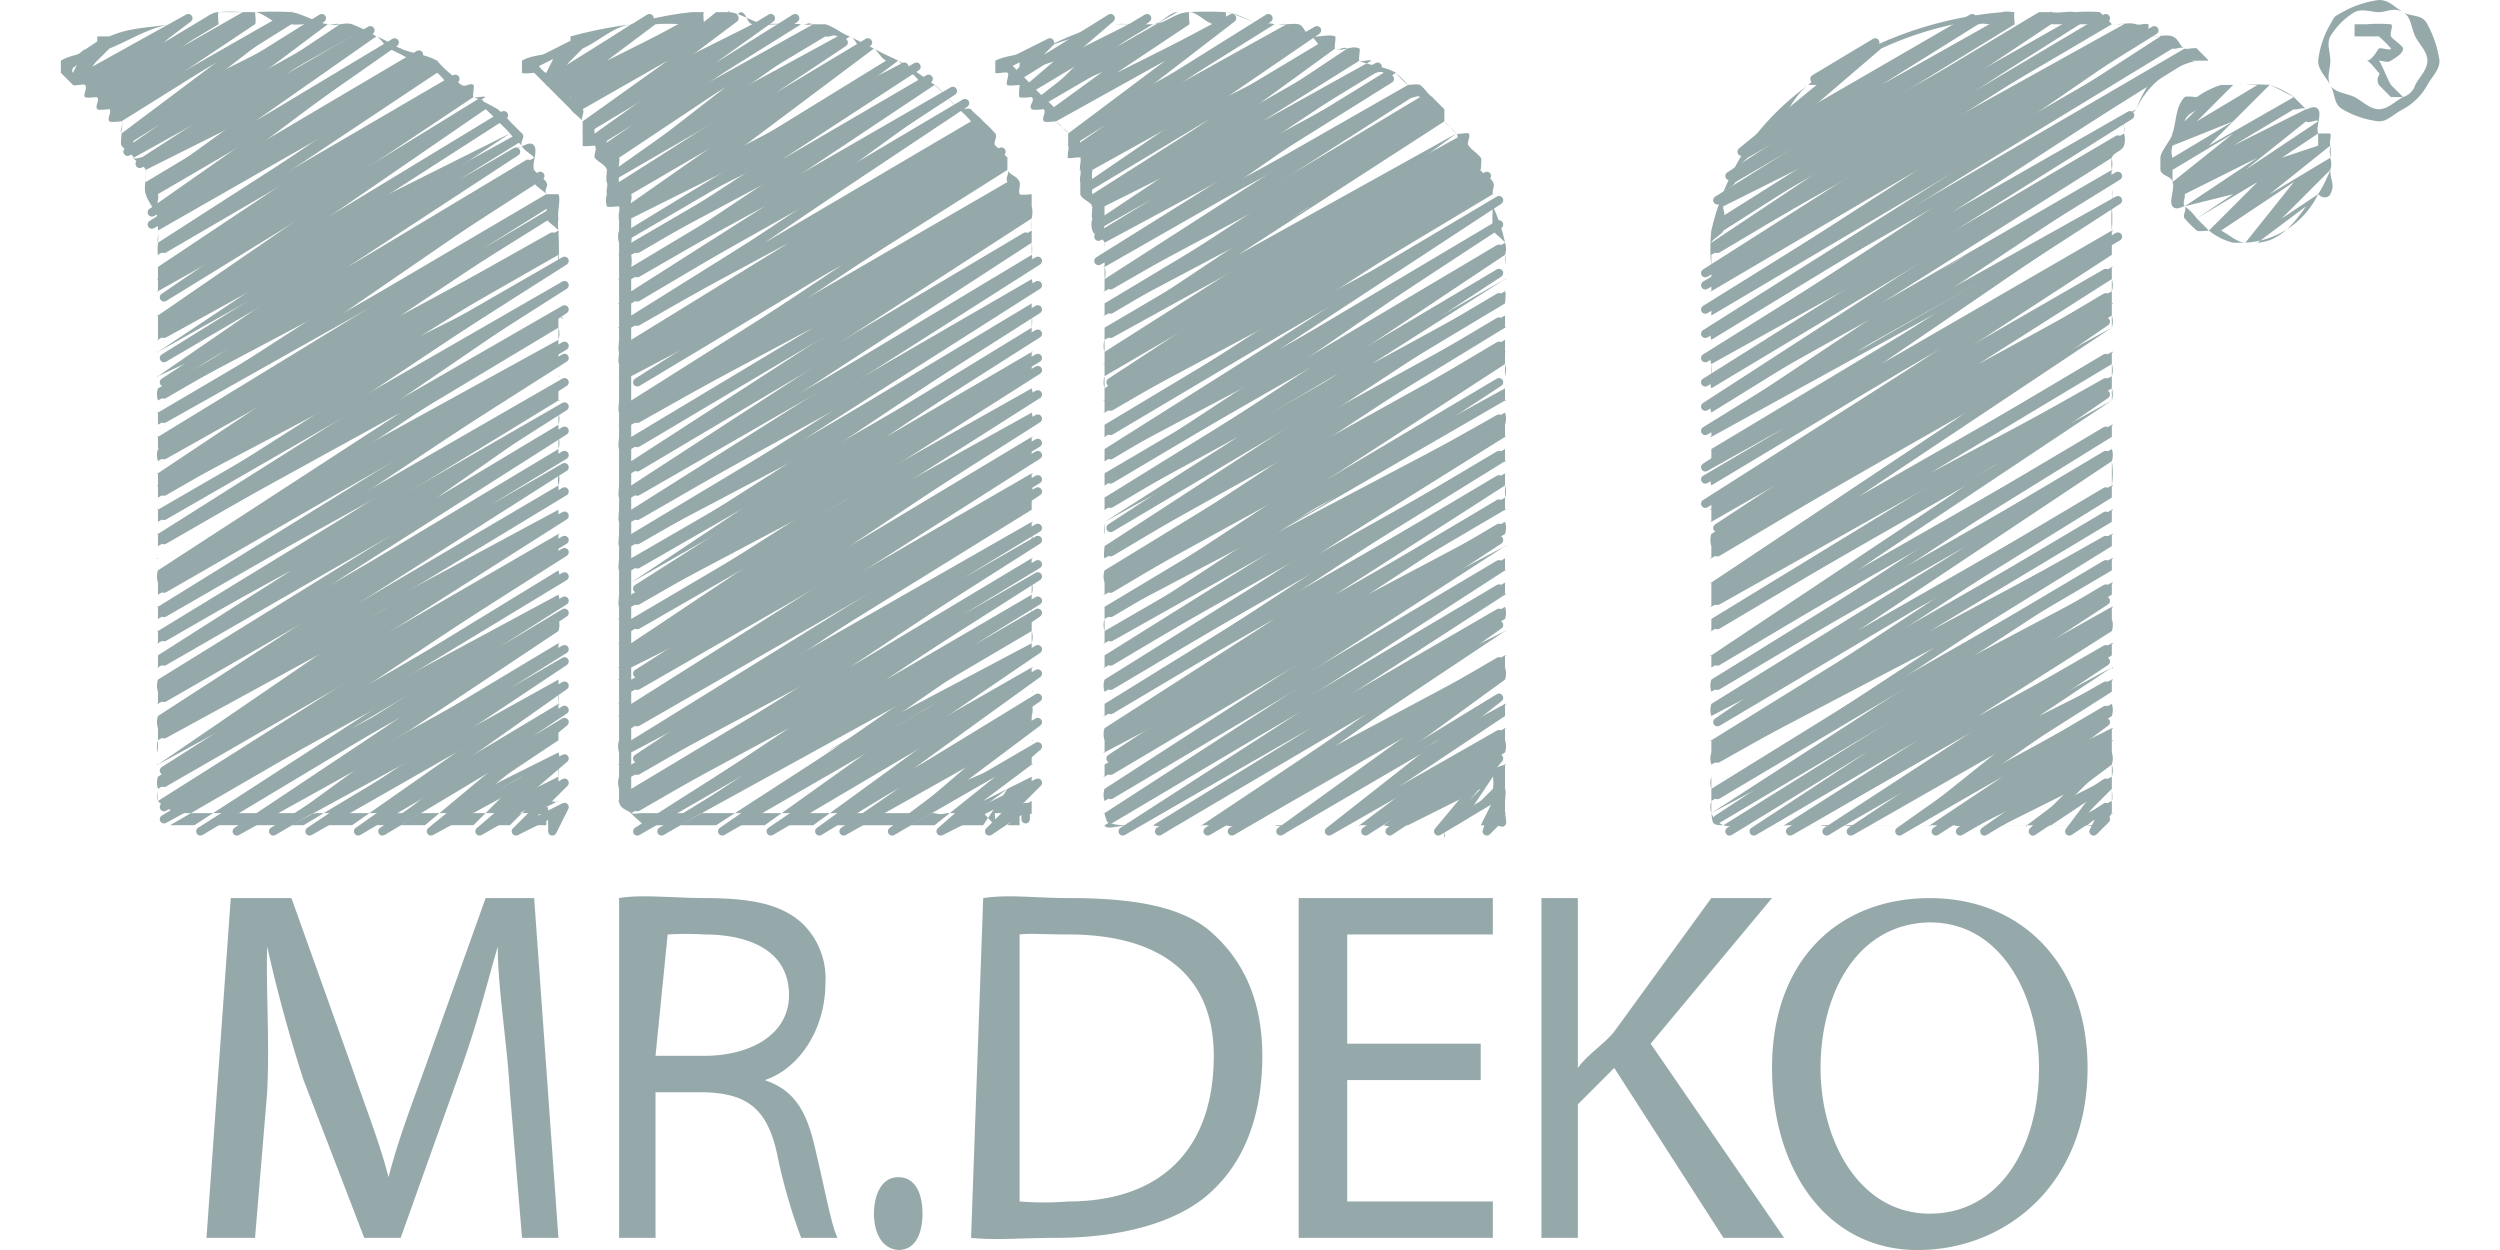 <?xml version="1.0"?>
<svg xmlns="http://www.w3.org/2000/svg" viewBox="-4.984 0 206 103"><defs><style>.prefix__a{fill:none;stroke:#96a9aa;stroke-linecap:round;stroke-linejoin:round;stroke-width:.7px}.prefix__b{fill:#96a9aa}</style></defs><path d="m.531 5.5 3-2-2 3 9-5-8 6 10-6-9 7 12-7-11 8 14-8-13 10 16-10-16 11 18-10-17 11 19-11-18 13 20-12-20 14 22-13-22 14 23-13-22 15 24-14-24 16 25-15-25 17 26-16-26 18 28-17-28 18 29-16-29 18 29-17-29 19 30-18-30 19 31-18-31 20 32-18-32 20 32-19-32 20 32-18-32 20 32-19-32 20 33-19-33 21 33-19-33 21 33-19-33 22 33-19-33 20 33-19-33 21 33-19-33 21 33-19-33 21 33-19-33 21 33-19-33 20 33-19-33 21 33-19-33 20 33-18-33 21 33-19-33 20 33-19-33 21 33-19-33 20 33-18-30 19 30-18-27 18 27-15-24 15 24-14-21 14 21-12-17 12 17-10-15 10 15-9-11 9 11-6-7 6 7-4-4 4 4-2-1 2v-1" class="prefix__a"/><path d="m38.531 5.5 4-2-2 3 8-5-7 6 11-6-10 7 13-7-12 9 15-9-14 10 16-10-16 11 18-10-17 12 19-11-18 12 20-12-20 14 23-12-23 14 24-14-23 15 24-14-24 16 26-15-26 17 27-16-27 18 28-16-28 18 29-17-29 18 30-17-30 19 30-18-30 20 31-18-31 19 32-18-32 20 32-19-32 21 32-19-32 21 33-19-33 21 33-19-33 21 33-19-33 21 33-19-33 21 33-19-33 20 33-19-33 21 33-19-33 21 33-19-33 21 33-19-33 20 33-19-33 21 33-19-33 20 33-19-33 22 33-19-33 20 33-19-33 21 33-19-33 20 33-19-33 21 33-19-31 19 31-18-26 18 26-15-22 15 22-13-18 13 18-11-16 11 16-9-12 9 12-7-8 7 8-4-4 4 3-2v1" class="prefix__a"/><path d="m77.531 5.5 4-2-3 3 8-5-7 6 10-6-9 7 12-7-11 8 15-8-13 10 16-10-16 11 18-10-17 11 19-11-19 13 20-12-19 13 21-12-21 14 23-13-23 14 24-13-24 15 26-14-25 16 26-15-26 17 27-16-27 18 29-16-29 18 29-17-29 19 30-18-30 19 31-18-31 19 31-18-31 20 32-19-32 21 32-19-32 21 32-19-32 21 32-19-32 21 32-19-32 21 32-19-32 21 32-19-32 20 32-19-32 21 32-19-32 21 32-18-32 20 32-19-32 21 32-19-32 21 32-19-32 21 32-19-32 21 32-19-32 20 32-19-32 21 32-19-32 21 32-19-31 20 31-18-28 18 28-17-24 17 24-14-22 14 22-13-18 13 18-11-14 11 14-8-11 8 11-7-9 7 9-6-5 6 5-3-1 3 1-1m26-61 5-3-11 9 19-11-20 13 23-13-24 15 27-15-27 17 30-17-30 19 32-19-33 21 35-20-35 21 37-21-37 23 38-22-38 24 40-23-40 25 35-20-35 22 34-20-34 22 34-19-34 21 34-19-34 22 34-19-34 20 33-19-33 21 33-19-32 21 32-19-32 20 32-19-32 20 32-19-32 22 32-19-32 20 32-18-32 20 32-19-32 22 32-19-32 21 32-19-32 22 32-19-32 21 32-19-32 20 32-18-32 21 32-19-32 21 32-19-31 20 31-19-29 19 29-17-26 17 26-15-23 15 23-14-21 14 21-12-17 12 17-10-14 10 14-9-12 9 12-7-10 7 10-6-6 6 6-4-3 4 3-2-1 2 1-1" class="prefix__a"/><path d="M37.031 90c-.215-3.971-1-8.565-1-12-.966 3.327-1.6 6.029-3 10l-5 14h-3l-5-13a124.049 124.049 0 0 1-3-11c-.107 3.542.215 7.814 0 12l-1 12h-4l2-28h5l5 14c1.181 3.435 2.249 6.1 3 9 .751-2.9 1.712-5.458 3-9l5-14h4l2 28h-3Zm9-16c1.825-.322 4.531 0 7 0 3.864 0 6.283.5 8 2a6.282 6.282 0 0 1 2 5c0 3.757-2.1 7.034-5 8 2.147.751 3.249 2.1 4 5 .966 3.971 1.463 6.927 2 8h-3a45.848 45.848 0 0 1-2-7c-.859-3.864-2.673-4.893-6-5h-4v12h-3Zm3 13h4c3.864 0 7-1.78 7-5 0-3.649-3.243-5-7-5a25.536 25.536 0 0 0-3 0l-1 10Zm18 13c0-1.5.6-3 2-3 1.5 0 2 1.5 2 3s-.5 3-2 3c-1.396-.107-2-1.497-2-3Zm9-26c2.254-.322 4.1 0 7 0 5.259 0 9.531.639 12 3 2.469 2.254 4 5.492 4 10 0 4.615-1.317 8.424-4 11-2.683 2.683-7.526 4-13 4-2.576 0-5.068.215-7 0l1-28Zm3 25a24.724 24.724 0 0 0 4 0c7.728 0 12-4.379 12-12 0-6.547-4.272-10-12-10-1.932 0-3.034-.107-4 0v22Zm37.996-10h-11v10h12v3h-16V74h16v3h-12v9h11v3Zm5.004-15h3v14c.751-1.073 2.249-2.034 3-3l8-11h5l-10 12 11 16h-5l-9-14-3 3v11h-3V74Z" class="prefix__b"/><path d="M167.031 88.005c0 9.66-6.809 15-14 15-7.406 0-12-6.521-12-15 0-8.909 5.487-14 13-14 7.728 0 13 5.623 13 14Zm-22 0c0 6.011 3.2 12 9 12s9-5.56 9-12c0-5.581-2.882-12-9-12-6.01.1-9 5.877-9 12ZM191.033 0c.859 0 1.249.571 2 1s1.571.141 2 1a8.97 8.97 0 0 1 1 3c0 .751-.571 1.249-1 2a5.117 5.117 0 0 1-2 2c-.859.429-1.249 1-2 1a7.637 7.637 0 0 1-3-1c-.751-.429-.571-1.249-1-2s-1-1.249-1-2a7.636 7.636 0 0 1 1-3c.429-.751.249-.571 1-1a8.252 8.252 0 0 1 3-1Zm0 1c-.644 0-1.356-.322-2 0a5.941 5.941 0 0 0-2 2c-.322.644 0 1.249 0 2s-.322 1.356 0 2 1.356.678 2 1 1.249 1 2 1 1.356-.678 2-1a1.549 1.549 0 0 0 1-1c.322-.644 1-1.249 1-2s-.678-1.356-1-2-.356-1.678-1-2c-.753-.43-1.358 0-2 0Zm-2 6V2h1a12.121 12.121 0 0 1 2 0c.215.107-.107.678 0 1 .107.215 1 .785 1 1 0 .429-.678.785-1 1s-.571 0-1 0c.215.107-.107-.107 0 0 .215.215.678 1.463 1 2l1 1h-1l-1-1c-.322-.644.215-.893 0-1-.107-.107-.785-1-1-1h-1v2Zm0-2h1c.429 0 .893-.893 1-1 .215-.107 1 .215 1 0a8.783 8.783 0 0 0-1-1c-.107-.107.107 0 0 0h-2v2Zm-2.001 11c.429-.859 0-1.034 0-2a1.583 1.583 0 0 0 0-1 3.126 3.126 0 0 0 0-1c-.107-.322.107-.678 0-1h-1c-.215-.537.322-1.571 0-2s-1 .107-1 0c-.107-.107.107.215 0 0l-1-1c-.107-.107.107 0 0 0a6.989 6.989 0 0 0-2-1c-.107-.107.107 0 0 0a12.422 12.422 0 0 0-2 0c-.644 0-.463-.107-1 0h-1a6.989 6.989 0 0 0-2 1c-.107 0-.893-.107-1 0-.751.751-.678 2.034-1 3-.107.107 0-.107 0 0-.107.537-1 1.463-1 2v1c.107.537.893.463 1 1 .215.537-.322 1.571 0 2s1-.107 1 0c.215.215-.215.785 0 1a8.785 8.785 0 0 0 1 1c.107.107.893 0 1 0a5.022 5.022 0 0 0 2 1h1a7.108 7.108 0 0 0 6-4c.536.537 1 .108 1 0Zm-1 0-3 2 4-4a11.6 11.6 0 0 1-1 2c-.108 0 0-.107 0 0Zm-6 4c-.644 0-1.356-.678-2-1l6-4Zm-4-2 5-3-4 4Zm-1-1 4-1-3 2a4.392 4.392 0 0 0-1-1Zm0-1 6-3-6 4c-.215-.322.107-.785 0-1Zm-1-4 5-2-5 3a1.583 1.583 0 0 1 0-1Zm10-4-7 4 5-5c.536.215 1.57.786 2 1Zm-10 6 5-3-5 4v-1Zm12-4-6 4 5-4c.214.215.892-.214 1 0Zm1 3-5 3 5-4a3.126 3.126 0 0 0 0 1Zm-1-1-3 1 3-2v1Zm-1-3-6 3 5-3c.215.107.785-.215 1 0Zm-5-2h1l-5 3 3-3c.536-.107.463 0 1 0Zm-4 2-1 1c.214-.644.678-.678 1-1Zm5 11 4-3c-.966 1.396-2.176 2.893-4 3ZM80.027 26v-2a1.593 1.593 0 0 0 0-1v-1c0-.107.107-.893 0-1a3.106 3.106 0 0 0 0-1v-1c-.215-.859.215-1.141 0-2v-1s-1 .107-1 0c-.107-.322.107-.785 0-1-.215-.537-.678-.463-1-1v-1c0-.107.107 0 0 0a8.784 8.784 0 0 0-1-1c-.215-.215.215-.678 0-1 0-.107.107 0 0 0a8.784 8.784 0 0 0-1-1c0-.107.107 0 0 0-.322-.429-.678-.571-1-1-.107-.107-.893 0-1 0a8.784 8.784 0 0 0-1-1c-.429-.322-.571-.678-1-1-.107-.107.107 0 0 0a29.139 29.139 0 0 0-3-2c-.644-.322-1.463-.678-2-1l-2-1c-.107-.107.107 0 0 0-.644-.215-1.249-.785-2-1h-1c-.644-.215-.356.107-1 0-.107 0-1-.107-1 0-.751-.107-1.249.107-2 0-.859-.107-2.141-1-3-1-.107-.107.215-.107 0 0h-3a27.5 27.5 0 0 0-5 1 37.469 37.469 0 0 0-5 1v1c-1.073.537-2.927.356-4 1v1c.107.107.893 0 1 0l1 1c0 .107-.107 0 0 0 .107.107-.107 0 0 0l1 1c.107.107-.107 0 0 0l1 1c.215.322.785.678 1 1v1c.107.107-.107 0 0 0 .215.215-.215-.322 0 0v1c0 .107.893 0 1 0 .215.322-.107.678 0 1 0 .107-.107-.107 0 0s0-.107 0 0c.215.322.893.571 1 1 0 .107-.107.893 0 1 0 .107-.107 0 0 0 .107.429-.107.571 0 1a1.583 1.583 0 0 0 0 1c0 .107.893 0 1 0 .107.429-.107.571 0 1-.107.107-.107-.107 0 0v1a1.584 1.584 0 0 0 0 1v1c-.107.107-.107-.107 0 0v2c-.107.107-.107-.107 0 0v2c-.107.107-.107-.107 0 0v2c-.107.107-.107-.107 0 0v1c0 .107-.107.893 0 1 0 .107-.107.893 0 1v1c0 .107-.107-.107 0 0v2c0 .107-.107.893 0 1v1c0 .107-.107-.107 0 0v1c0 .107-.107.893 0 1v1c0 .107-.107-.107 0 0v2c0 .107-.107.893 0 1v1c0 .107-.107.893 0 1v1c0 .107-.107.893 0 1v1c0 .107-.107.893 0 1v1c0 .107-.107-.107 0 0v1c0 .107-.107.893 0 1v1c-.107.107-.107-.107 0 0v2c-.107.107-.107-.107 0 0v2c-.107.107-.107-.107 0 0v1c-.107.107-.107-.107 0 0v2c-.107.107-.107-.107 0 0v1c-.107.107-.107-.107 0 0v2a1.593 1.593 0 0 0 0 1v1c-.107.107-.107-.107 0 0v1a1.593 1.593 0 0 0 0 1v1c-.107.107-.107-.107 0 0 0 .644.785.785 1 1 .107.107-.107.107 0 0 .322.107.463 0 1 0h1c.107.107-.107.107 0 0h4c.107.107-.107.107 0 0h4c.107.107-.107.107 0 0h4c.107.107-.107.107 0 0h3c.107.107-.107.107 0 0h5c.107.107-.107.107 0 0h3a1.593 1.593 0 0 0 1 0h3c.107 0 .893 1 1 1s-.107-.893 0-1h2c.107.107-.107.107 0 0 .429-.107.893.215 1 0 .107-.107 0 .107 0 0v-2c.107-.107 0 .107 0 0v-2c.107-.107.107.107 0 0v-2c.107-.107.107.107 0 0v-2a1.584 1.584 0 0 0 0-1v-1c.107-.107.107.107 0 0v-2c.107-.107.107.107 0 0v-2a1.593 1.593 0 0 0 0-1v-2c.107-.107.107.107 0 0v-1a1.593 1.593 0 0 0 0-1v-1c.107-.107.107.107 0 0v-1c.107-.107.107.107 0 0v-1a1.593 1.593 0 0 0 0-1v-1c.107-.107.107.107 0 0v-2a1.593 1.593 0 0 0 0-1v-1c.107-.107.107.107 0 0v-2c.107-.107.107.107 0 0v-1c.107-.107.107.107 0 0v-1a1.593 1.593 0 0 0 0-1v-1a1.593 1.593 0 0 0 0-1v-1c.107-.107.107.107 0 0v-2c.107-.107.107.107 0 0v-1c.107-.107.107.107 0 0v-2c.219-.322.112.107 0 0Zm0 40-2 1 2-2Zm0-2-4 2 4-3Zm0-2-7 3 7-5v2Zm0-3-6 3 6-3Zm0-1-11 6 11-8Zm0-3-14 8 14-9Zm0-2-17 9 17-10Zm0-2-12 7 12-8a3.126 3.126 0 0 1 0 1Zm0-2-12 7 12-8Zm0-1-12 6 12-7Zm0-2-15 9 15-10Zm0-1-17 9 17-10Zm-32 23c0-.107-.893-.785-1-1l13-7Zm-6-60 4-3-4 3c-.1-.215.112.107 0 0Zm7-6a12.422 12.422 0 0 1 2 0l-6 3 4-3c.112-.108 0 .107 0 0Zm1 3-7 5c-.215-.215.215-.785 0-1Zm6-4c.537 0 .463.893 1 1l-8 4Zm12 4-13 8 12-9c.327.214.575.785 1 1Zm2 1-9 5 8-6Zm1 1-13 7 12-8c.327.107.79.785 1 1Zm-6-4c.429.107.571.785 1 1l-12 7 11-8Zm-2 0c.429.107.571-.215 1 0l-11 6 10-6Zm-2-1a3.126 3.126 0 0 0 1 0l-9 5 8-5Zm-10 5 7-5a12.442 12.442 0 0 1 2 0Zm0-1-7 5c-.107-.215.107-.785 0-1Zm2 1-8 5c-.107-.215.107-.785 0-1Zm2 0-9 7c-.107-.322.107-.678 0-1Zm2 1-11 7c-.107-.322.107-.678 0-1Zm2 1-12 8c-.107-.429.107-.571 0-1Zm-12 9 8-4-8 5Zm0 1 12-6-12 7a3.106 3.106 0 0 0 0-1Zm0 2 15-8-15 9a3.106 3.106 0 0 0 0-1Zm0 2 11-6-11 7v-1Zm0 2 16-9-16 10Zm27-16-12 7 11-8Zm-27 18 13-7-13 8Zm0 2 9-5-9 5Zm0 1 13-7-13 7Zm0 1 19-10-19 12Zm29-20-14 8 14-8c.219.214-.1-.215 0 0Zm1 1-9 5 9-5c.112 0 0-.108 0 0Zm0 1-12 7 12-7c.112.214-.1-.108 0 0Zm1 2-19 11 19-12c.219.322-.21.571 0 1Zm2 10-20 12 20-13Zm0-2-19 11 19-12Zm0-2-20 12 20-13Zm0-2-17 10 17-11a3.126 3.126 0 0 0 0 1Zm-1-2-15 9 15-9c0 .214 0-.215 0 0Zm0-1-12 7 12-7c.112.107 0-.108 0 0Zm-32 18 12-7-12 7Zm0 1 15-8-15 9Zm0 2 17-10-17 11Zm0 2 20-12-20 13Zm0 2 19-11-19 12Zm0 2 20-11-20 12Zm0 2 19-10-19 11Zm0 2 12-7-12 8v-1Zm0 1 14-8-14 9v-1Zm0 2 17-9-17 10Zm0 2 18-11-18 12Zm0 2 16-9-16 9c0-.215 0 .322 0 0Zm0 1 12-6-12 7Zm0 2 19-11-19 12Zm0 2 10-6-10 6Zm0 1 21-12-21 13Zm0 6 12-7-12 7c0-.108 0 .214 0 0Zm0-1v-1l15-8Zm0-2v-1l17-9Zm33-20-21 12 21-13Zm0-3-10 6 10-6Zm0-1-19 11 19-12Zm0-2-12 7 12-7Zm0-1-15 9 15-10Zm0-2-18 10 18-11Zm0-2-16 9 16-10Zm0-2-14 8 14-8Zm0-1-12 7 12-8Zm0-2-18 11 18-12a3.106 3.106 0 0 1 0 1Zm-5-17-17 10 16-11a8.784 8.784 0 0 1 1 1Zm-2-2-16 9 15-10c.327.107.683.785 1 1Zm-24-3 4-3s-.107-1 0-1h1Zm-2-3-6 4 2-2c1.4-.644 2.5-1.786 4-2Zm-8 3 2-1-1 2c-.215 0-.678-.678-1-1Zm2 2 4-3-4 3Zm8 61h-1l14-8-12 8h-1Zm22-11-17 11h-3Zm-16 11 17-10-14 10h-3Zm18-8-11 8h-3Zm-2 4-6 4h-2Zm5-2-7 6h-3Zm1 2-5 4h-2Zm1 1-2 3h-2Zm0 3 1-1v1Z" class="prefix__b"/><path d="M119.031 24c0-.107-.107-.107 0 0v-1c.107-.107.107.107 0 0v-1c0-.537.107-.571 0-1a1.593 1.593 0 0 0 0-1 14.074 14.074 0 0 0-1-3c0-.107.107.107 0 0-.107-.322.107-.678 0-1-.107-.322.215-.678 0-1-.107-.322-.893-.678-1-1 0-.107.107-1 0-1-.215-.322-.785-.678-1-1-.215-.215.215-.785 0-1-.107-.107-.893.107-1 0-.322-.429-.678-.571-1-1V9l-1-1c-.107-.107.107 0 0 0-.429-.322-.571-.678-1-1-.107-.107-.893 0-1 0a8.784 8.784 0 0 0-1-1c-.107-.107.107 0 0 0-.859-.537-2.141-.571-3-1-.107-.107.107-1 0-1-.644-.322-1.356.322-2 0-.107 0 .107-1 0-1-.537-.215-1.463.107-2 0-.107-.107.107 0 0 0-.429-.107-.571-.893-1-1-.537-.107-1.463.107-2 0a1.593 1.593 0 0 0-1 0c-1.073-.215-1.927-.893-3-1a27.95 27.95 0 0 0-3 0c-1.181 0-1.819.893-3 1h-1c-.751.107-1.141-.107-2 0h-1a25.594 25.594 0 0 0-5 2c-1.073.429-2.927.463-4 1v1c.107.107.893-.107 1 0 .215.107-.215.893 0 1 0 .107-.107 0 0 0 .107.107.893 0 1 0 .215.107-.107-.107 0 0 0 .107-.107 1 0 1 .107.107.893 0 1 0 .322.322-.322.678 0 1 .107.107.893 0 1 0 .215.322-.215.678 0 1 .107.107.893 0 1 0 .322.429.785.571 1 1v1c0 .107-.107 0 0 0 .107.215-.107.785 0 1-.107.107-.107-.107 0 0s.893-.107 1 0c.107.215-.107.785 0 1-.107.107-.107-.107 0 0 .107.322-.107.678 0 1v1c.107.429.785.571 1 1-.107.107-.107-.107 0 0 0 .107-.107 1 0 1a1.584 1.584 0 0 0 0 1c.107.429.893.571 1 1-.107.107 0 .893 0 1v1c-.107.107-.107-.107 0 0v2c-.107.107-.107-.107 0 0v2c-.107.107-.107-.107 0 0v2a1.593 1.593 0 0 0 0 1v1c-.107.107-.107-.107 0 0v1a1.593 1.593 0 0 0 0 1v1c-.107.107-.107-.107 0 0v1c-.107.107-.107-.107 0 0v2c0 .107-.107-.107 0 0v2c0 .107-.107-.107 0 0v2c0 .107-.107-.107 0 0v2c0 .107-.107-.107 0 0v1c0 .107-.107.893 0 1v1c0 .107-.107.893 0 1v1a1.593 1.593 0 0 0 0 1v1c-.107.107-.107-.107 0 0v2a1.593 1.593 0 0 0 0 1v1c-.107.107-.107-.107 0 0v2c-.107.107-.107-.107 0 0v1a1.593 1.593 0 0 0 0 1v2c-.107.107-.107-.107 0 0v1a1.593 1.593 0 0 0 0 1v1c-.107.107-.107-.107 0 0v2c-.107.107-.107-.107 0 0v1a1.593 1.593 0 0 0 0 1v1c-.107.107-.107-.107 0 0 .107.859.6 1 2 1 .107.107-.107.107 0 0h2a1.593 1.593 0 0 0 1 0h3c.107.107-.107.107 0 0h2a1.593 1.593 0 0 0 1 0h3a1.584 1.584 0 0 0 1 0h4c.107.107-.215.107 0 0h2c.107.107-.107.107 0 0h2a1.593 1.593 0 0 0 1 0h4c.107 0-.107 1 0 1s-.107-.893 0-1h4c.429-.107.785.322 1 0 .215-.107 0-.893 0-1 .107-.215 0 .322 0 0v-1c0-.107.107-.893 0-1v-2c.107-.107.107.107 0 0v-1a1.584 1.584 0 0 0 0-1v-1c.107-.107.107.107 0 0v-2c.107-.107.107.215 0 0v-2a1.584 1.584 0 0 0 0-1v-1c.107-.107.107.107 0 0v-2c.107-.107.107.107 0 0v-1a1.593 1.593 0 0 0 0-1v-1c.107-.107.107.107 0 0v-2c.107-.107.107.107 0 0v-2c.107-.107.107.107 0 0v-1a1.593 1.593 0 0 0 0-1v-1c.107-.107.107.107 0 0v-1a1.593 1.593 0 0 0 0-1v-2c.107-.107.107.215 0 0v-2c.107-.107.107.107 0 0v-1a1.593 1.593 0 0 0 0-1v-1c.107-.107.107.107 0 0v-2a1.593 1.593 0 0 0 0-1v-1c.107-.107.107.107 0 0v-2c.107-.107.107.107 0 0v-2c.107-1.073 0-.892 0-1Zm-1 41-2 2 2-3a3.106 3.106 0 0 1 0 1Zm1-2-3 1 3-2Zm0-2-4 2 4-2Zm0-1-9 5 9-6Zm0-2-11 6 11-8Zm0-3-8 4 8-4Zm0-1-15 8 15-10Zm0-2-12 6 12-7Zm0-2-17 10 17-11Zm0-2-17 10 17-11Zm-39-41 5-3-4 4a8.784 8.784 0 0 1-1-1Zm-1-1 3-1-2 2Zm-1-1h1v1Zm12-3c.751-.107 1.356-1 2-1l-7 4 5-3c.107-.107 0 .108 0 0Zm14 2-10 5 9-6c.322.108.68.893 1 1Zm4 1-9 5 8-5c.215.108.785-.107 1 0Zm1 1-13 8 12-8c.322.108.68-.214 1 0Zm2 1-14 8 13-9a8.67 8.67 0 0 0 1 1Zm1 1-15 9 14-9c.322.215.785-.214 1 0Zm-18 4 11-8c.429.215.571-.215 1 0Zm0-5 8-4c.215.107-.322-.107 0 0Zm-2 0 8-5c.322.107.678-.107 1 0Zm-4 1 8-6V1c.751.107 2.249.893 3 1Zm5-7c.644 0 1.356.893 2 1l-8 4 6-4c0-.107-.107-1 0-1Zm-5 4-6 4-1-1Zm3 0-8 6a8.784 8.784 0 0 0-1-1Zm0 2-7 5c-.107-.215.107-.785 0-1Zm0 2-7 4c-.107-.215.107.107 0 0Zm3 0-9 6a3.126 3.126 0 0 1 0-1Zm2 0-11 7c-.107-.322.107-.678 0-1Zm-10 8 8-4-8 5v-1Zm0 1 12-6-12 7c-.107-.323.107-.678 0-1Zm0 2 13-7-13 8a3.106 3.106 0 0 1 0-1Zm0 2 14-8-14 9a1.593 1.593 0 0 0 0-1Zm0 2 15-8-15 9Zm0 2 17-9-17 10Zm29-15-18 10 17-11Zm0 1-11 7 11-8c.215.215 0 .893 0 1Zm1 1-15 9 15-9Zm3 11-11 6 11-7Zm0-2v1l-21 12 21-14Zm0-2-17 10 16-11c.107.215.893.786 1 1Zm-1-1-18 10 18-12a12.443 12.443 0 0 0 0 2Zm0-2-15 8 15-9c.107.215-.107.786 0 1Zm-1-2-11 7 11-7Zm0-1-13 7 13-7c0 .215-.107-.107 0 0Zm-31 14 11-6-11 7Zm0 2 15-9-15 9Zm0 1 12-7-12 8Zm0 2 11-7-11 7Zm0 1 15-8-15 9Zm0 2 19-11-19 12Zm0 2 17-9-17 10Zm0 2 21-12-21 13Zm0 2 11-6-11 7Zm0 1 20-11-20 13Zm0 3 18-10-18 11Zm0 2 13-8-13 8Zm0 1 20-11-20 12Zm0 2 19-10-19 11Zm0 2 16-9-16 10Zm0 2 16-9-16 10Zm0 2 21-12-21 13Zm0 2 14-8-14 9Zm0 2 17-10-17 10Zm0 1 17-9-17 10Zm0 2 17-10-17 11Zm0 3v-1l17-10-17 11Zm33-21-17 10 17-11Zm0-1-17 9 17-10Zm0-2-17 9 17-10Zm0-2-14 8 14-9Zm0-2-21 12 21-13Zm0-2-16 9 16-10Zm0-2-16 10 16-10Zm0-1-19 10 19-11Zm0-2-20 11 20-13Zm0-3-13 8 13-8Zm0-1-18 10 18-11Zm0-2-20 11 20-12Zm-6-17-15 9 15-9Zm-26-7h1l-4 2 2-2h1c.107 0-.107.108 0 0Zm-7 3 1-1a16.4 16.4 0 0 1 3-1Zm6 63 19-11-17 11c-.751 0-1.893.43-2 0Zm17-8-13 8h-1Zm6-2-15 10h-2Zm-5 5-8 5Zm8-3-11 8h-3Zm2 1-9 7h-3Zm-3 4-4 3h-1Zm2 0-4 3h-1Zm4 0-3 3h-3Zm0 3h-2l3-2-1 2Zm1-1Zm59-62c-.107 0-.107-.107 0 0l-1-1c-.107-.107.107 0 0 0-.107-.107.107 0 0 0-.215-.107-.893.107-1 0-.429-.215-.463-.785-1-1-.537-.215-1.463.107-2 0-.107 0 .107-1 0-1-.429-.107-.571.107-1 0-.644-.215-1.356.107-2 0a8.784 8.784 0 0 0-1-1 12.442 12.442 0 0 0-2 0c-.644-.107-1.249.107-2 0-.107-.107.107-.107 0 0h-3c-.107 0-.893-.107-1 0a30.942 30.942 0 0 0-11 3 17.432 17.432 0 0 0-4 2l-1 1c-.107 0 .107-.107 0 0a22.08 22.08 0 0 0-5 5c-.107.107 0-.107 0 0a21.276 21.276 0 0 0-3 7c0 .107-.107-.107 0 0a14.016 14.016 0 0 0 0 3v2c-.107.107-.107-.107 0 0v1c-.107.107-.107-.107 0 0v2a1.584 1.584 0 0 0 0 1v1a1.584 1.584 0 0 0 0 1v1a1.584 1.584 0 0 0 0 1v1a1.584 1.584 0 0 0 0 1v2c-.107.107-.107-.215 0 0v2c-.107.107-.107-.215 0 0v1a1.584 1.584 0 0 0 0 1v2c-.107.107-.107-.215 0 0v1c-.107.107-.107-.107 0 0v1a1.593 1.593 0 0 0 0 1v1c-.107.107-.107-.107 0 0v2c-.107.107-.107-.107 0 0v2c-.107.107-.107-.107 0 0v2c-.107.107-.107-.107 0 0v2c-.107.107-.107-.107 0 0v2a1.593 1.593 0 0 0 0 1v1a1.593 1.593 0 0 0 0 1v2c-.107.107-.107-.107 0 0v1a1.593 1.593 0 0 0 0 1v1a1.593 1.593 0 0 0 0 1v1a1.593 1.593 0 0 0 0 1c.107.859.034 1 1 1a1.593 1.593 0 0 0 1 0h2c.107.107-.107.107 0 0h2c.107.107-.107.107 0 0h3a1.593 1.593 0 0 0 1 0h1a1.584 1.584 0 0 0 1 0h4c.107.107-.215.107 0 0h2c.107.107-.107.107 0 0h2a1.584 1.584 0 0 0 1 0h2c.107.107-.107.107 0 0h3c.107.107-.215.107 0 0h4c.107 0-.107.107 0 0h1a1.593 1.593 0 0 0 1 0c.429-.107.893-.785 1-1 .107-.107 0 .215 0 0v-1c.107-.107 0-.893 0-1v-1a1.593 1.593 0 0 0 0-1 1.593 1.593 0 0 0 0-1v-1c.107-.107.107.215 0 0v-1c.107-.107.107.215 0 0v-1a1.584 1.584 0 0 0 0-1v-2c.107-.107.107.215 0 0v-1c.107-.107.107.215 0 0v-2c.107-.107.107.215 0 0v-1a1.584 1.584 0 0 0 0-1v-1c.107-.107.107.215 0 0v-2c.107-.107.107.215 0 0v-2c.107-.107.107.215 0 0v-2c.107-.107.107.215 0 0v-2c.107-.107.107.215 0 0v-2c.107-.107.107.215 0 0v-2a1.584 1.584 0 0 0 0-1v-2c.107-.107.107.215 0 0v-2a1.584 1.584 0 0 0 0-1v-1a1.584 1.584 0 0 0 0-1v-1c.107-.107.107.215 0 0v-2a1.584 1.584 0 0 0 0-1v-1c.107-.107.107.215 0 0v-1a1.593 1.593 0 0 0 0-1v-1c.107-.107.107.107 0 0v-2c.107-.107.107.107 0 0v-1c.107-.107.107.215 0 0a12.423 12.423 0 0 1 0-2 1.583 1.583 0 0 0 0-1c.107-.751-.107-1.249 0-2 .107-.107 0 .107 0 0a3.126 3.126 0 0 1 0-1c.107-.429.893-.571 1-1a1.584 1.584 0 0 0 0-1c.215-.644-.215-.463 0-1a8.784 8.784 0 0 0 1-1 7.28 7.28 0 0 1 5-4c.107 0-.107.107 0 0h1Zm-2-1-24 14 23-14c.322.107.678-.215 1 0Zm-4 5-19 11 20-13a11.6 11.6 0 0 0-1 2Zm-2 57-2 1 2-2Zm0-2-4 2 4-3Zm0-2-3 2 3-2Zm0-1-4 2 4-2Zm0-1-6 3 6-4Zm0-2-11 6 11-7Zm0-2-6 3 6-4Zm0-1-13 7 13-8Zm0-2-11 6 11-7Zm0-2-12 7 12-7Zm0-1-16 9 16-10Zm0-2-17 9 17-10Zm-30-35 7-4-8 5a8.67 8.67 0 0 1 1-1Zm11-9a28.146 28.146 0 0 1 6-2l-13 8 7-6s0 .107 0 0Zm-12 11 12-7-13 8c.108-.43.678-.464 1-1Zm-1 2 12-6-12 7c.215-.43-.107-.786 0-1Zm0 2 11-7-12 8c0-.215 1-.786 1-1Zm-1 2 16-9-16 10v-1Zm28-19h1l-13 8Zm8 1c.215.107.678-.107 1 0l-17 11 16-11Zm-14 8 13-8Zm-6 1 17-10c.429.107.571-.107 1 0Zm2-2 12-8h2Zm-18 13 13-8-13 8Zm0 1 17-10-17 11Zm0 2 22-13-22 14Zm0 2 23-14-23 15Zm0 8 20-11-20 12Zm0 2 12-6-12 7Zm0 2 20-12-20 13Zm0 2 11-6-11 6Zm0 1 14-8-14 9Zm0 2 11-7-11 7Zm0 1 21-12-21 14Zm0 3 15-9-15 9Zm0 1 18-10-18 11Zm0 3v-1l21-12-21 14Zm0 2 21-12-21 13Zm0 2 21-12-21 13Zm0 2 21-11-21 13v-2Zm0 3 15-9-15 9Zm0 1 21-11-21 13Zm0 4v-1l17-10-17 11Zm33-21-21 12 21-13Zm0-2-15 8 15-9Zm0-2-21 12 21-13Zm0-2-21 12 21-14a6.252 6.252 0 0 1 0 2Zm0-3-21 12 21-13Zm0-2-21 12 21-14Zm0-2-18 10 18-11Zm0-2-15 8 15-9Zm0-2-21 12 21-14Zm0-2-11 6 11-7Zm0-2-14 8 14-8Zm0-1-11 6 11-7Zm0-2-20 12 20-13Zm0-2-12 7 12-7Zm0-1-19 11 19-13a12.443 12.443 0 0 1 0 2Zm0-2-21 12 21-14a12.423 12.423 0 0 1 0 2Zm-33 18v-1l21-13Zm0-3 20-12-20 13Zm0-2 18-10-18 11a3.127 3.127 0 0 0 0-1Zm27-29-15 9 13-8s-.107-1 0-1h2Zm-13 6 8-5c.107 0 0 .107 0 0 .537-.107.463 0 1 0Zm-6 0h1l-4 4c1.074-1.288 1.712-3.034 3-4Zm-8 60 17-9-16 10a1.826 1.826 0 0 1-1-1Zm16-7-12 8h-2Zm1 1-11 7h-1Zm-9 7 14-8-12 8h-2Zm10-4-6 4h-1Zm8-4-10 8h-3Zm-2 4-6 4h-1Zm0 1-4 3Zm2 1-3 2h-1Zm4-1-4 3h-2Zm1 1-1 2h-2Zm0 2 1-1v1Zm2-55a3.126 3.126 0 0 1 0 1l-19 11 19-12Zm1-2-17 10 17-11c-.107.322.108.678 0 1Zm5-6h1c-.107.107-.785-.108-1 0Zm-134 21v-2c.107-.107.107.107 0 0v-2a27.969 27.969 0 0 0 0-3 3.126 3.126 0 0 1 0-1c-.107-.537.215-1.571 0-2h-1c-.215-.429.215-.571 0-1-.215-.322-.785-.678-1-1-.215-.429.322-1.571 0-2s-.893.107-1 0c-.215-.322.322-.678 0-1l-1-1c0-.107.107.107 0 0a8.784 8.784 0 0 0-1-1 17.374 17.374 0 0 0-2-1c-.107-.107.107-.893 0-1-.322-.215-.571.215-1 0-.107-.107.107 0 0 0-.322-.215-.678-.785-1-1a8.784 8.784 0 0 1-1-1c0-.107.107 0 0 0-.966-.537-2.034-.571-3-1-.107-.107.107 0 0 0-.537-.215-1.356-.785-2-1a11.6 11.6 0 0 0-2-1c-.644-.215-1.356.215-2 0-.859-.107-2.141-.893-3-1-.107-.107.107-.107 0 0a27.97 27.97 0 0 0-3 0h-1a12.422 12.422 0 0 0-2 0c-.859 0-1.141.893-2 1h-2c-1.932.322-3.283.249-5 1h-1v1c-.859.429-2.141.463-3 1v1l1 1c.107.107.893-.107 1 0 0 .107-.107-.107 0 0 .215.215-.215.893 0 1 .107.107.893 0 1 0 .215.322-.215.678 0 1 .107.107.893 0 1 0 .215.215-.215.785 0 1 .107.107.893 0 1 0 .215.322-.215.678 0 1 0 .107-.107.893 0 1 .215.322.893.678 1 1 0 .107-.107 0 0 0 .107.322.893.678 1 1 0 .107-.107-.107 0 0 0 .107-.107 0 0 0 .107.322-.215 1.571 0 2 .107.537.893 1.463 1 2-.107.107-.107-.107 0 0v1c.107.644-.107 1.356 0 2-.107.107 0-.107 0 0v2c-.107.107-.107-.107 0 0v1c-.107.107-.107-.107 0 0v2c-.107.107-.107-.107 0 0v2c-.107.107-.107-.107 0 0v1c-.107.107-.107-.107 0 0v2c-.107.107-.107-.107 0 0v1a1.593 1.593 0 0 0 0 1v1c-.107.107-.107-.107 0 0v2c-.107.107-.107-.107 0 0v1a1.593 1.593 0 0 0 0 1v1c-.107.107-.107-.107 0 0v1c-.107.107-.107-.107 0 0v2c-.107.107-.107-.107 0 0v2c-.107.107-.107-.107 0 0v2c-.107.107-.107-.107 0 0v1a1.593 1.593 0 0 0 0 1v2c-.107.107-.107-.107 0 0v2c-.107.107-.107-.107 0 0v1c-.107.107-.107-.107 0 0v2c-.107.107-.107-.107 0 0v1a1.593 1.593 0 0 0 0 1v1c-.107.107-.107-.107 0 0v1a1.593 1.593 0 0 0 0 1v1a1.593 1.593 0 0 0 0 1v1c-.107.107-.107-.107 0 0v1a1.593 1.593 0 0 0 0 1c0 .537-.107.678 0 1a3.218 3.218 0 0 0 2 1h1c.107 0-.107.107 0 0h4c.107.107-.107.107 0 0h3c.107.107-.107.107 0 0h2a1.593 1.593 0 0 0 1 0h3c.107.107-.107.107 0 0h2a1.593 1.593 0 0 0 1 0h3c.107.107-.107.107 0 0h3a1.593 1.593 0 0 0 1 0h3c.107.107-.107.107 0 0h2a1.593 1.593 0 0 0 1 0c.429-.107-.107-.785 0-1 .107-.107 1 .215 1 0v-3a1.593 1.593 0 0 0 0-1v-2c.107-.107.107.107 0 0v-2c.107-.107.107.215 0 0v-1c.107-.107.107.107 0 0v-2c.107-.107.107.107 0 0v-2c.107-.107.107.107 0 0v-1a1.593 1.593 0 0 0 0-1v-1a1.593 1.593 0 0 0 0-1v-1a1.593 1.593 0 0 0 0-1v-1c.107-.107.107.107 0 0v-2c.107-.107.107.107 0 0v-1c.107-.107.107.107 0 0v-2c.107-.107.107.107 0 0v-1a1.593 1.593 0 0 0 0-1v-1c.107-.107.107.107 0 0v-1a1.593 1.593 0 0 0 0-1v-1a1.593 1.593 0 0 0 0-1v-1c.107-.107.107.107 0 0v-2c.107-.107.107.107 0 0v-2c.107-.107.107.107 0 0v-1a1.593 1.593 0 0 0 0-1v-1c.859.43.108.215 0 0Zm0 40-2 1 2-2Zm0-2-4 2 4-3a3.106 3.106 0 0 0 0 1Zm0-2-6 3 6-4Zm0-2-5 2 5-3Zm0-2-10 6 10-7a3.106 3.106 0 0 1 0 1Zm0-2-9 5 9-6Zm0-1-11 6 11-7Zm0-2-15 9 15-10Zm0-2-17 9 17-10Zm0-2-13 7 13-8Zm0-2-18 11 18-12Zm-33 20 14-8Zm-5-59 5-3-5 3c-.214-.107.215.215 0 0Zm-1-1 3-2-3 2Zm8-2-6 4c-.107-.215.107.107 0 0Zm3-4h2l-7 4 5-3c0-.107-.107-.892 0-1Zm16 4-14 8 12-9c.537.215 1.571.786 2 1Zm1 0-7 4 7-4Zm-4-2c.322.107.678.785 1 1l-11 6 10-7Zm-2 0c.322.107.678-.107 1 0l-10 5 9-5Zm-10 5 8-6c.429.107.571-.107 1 0Zm-3-1 8-5c.537.107 1.571-.107 2 0Zm5-6c.537 0 1.571.893 2 1l-8 4 6-4c.108-.107 0-1 0-1Zm-3 4-8 6c-.107-.215.215-.785 0-1Zm1 2-8 5c-.107-.215.107-.785 0-1Zm1 1-8 5c-.107-.215-.893.215-1 0Zm2 1-10 6c-.107-.215.107-.785 0-1Zm3 0-12 8c-.107-.429.107-.571 0-1Zm-12 9 6-4-6 4Zm0 1 14-8-14 9c-.107-.429.108-.57 0-1Zm0 2 12-7-12 8Zm0 2 12-7-12 7Zm0 1 16-9-16 11Zm25-17-12 8 12-8Zm2 1-13 8 12-8c.108.108.786-.107 1 0Zm1 2-17 10 16-11a8.784 8.784 0 0 1 1 1Zm1 1-12 6 11-7a8.783 8.783 0 0 1 1 1Zm1 1-13 7 12-8a8.784 8.784 0 0 0 1 1Zm1 1-17 10 16-11c0 .322.786.677 1 1Zm0 1-12 8 12-8c0 .108-.107-.107 0 0Zm1 2-17 10 16-11c0 .322.893.786 1 1Zm1 10-19 11 19-13Zm0-2-18 10 18-12Zm0-2-14 7 14-8a3.126 3.126 0 0 0 0 1Zm0-2-12 7 12-7Zm0-1-13 7 12-8c0 .215.893.786 1 1Zm-1-1-18 10 18-11c.108.322-.107.677 0 1Zm-32 9 11-7-11 7Zm0 1 12-7-12 8Zm0 1 16-9-16 11v-2Zm0 2 13-6-13 7Zm0 2 17-9-17 10Zm0 2 18-10-18 11Zm0 2 13-8-13 8c.108-.214 0 .215 0 0Zm0 1 12-7-12 8Zm0 2 14-8-14 8Zm0 1 19-10-19 11Zm0 2 19-11-19 12Zm0 2 20-11-20 13Zm0 3 11-7-11 7Zm0 1 21-12-21 13Zm0 2 18-10-18 11Zm0 2 11-6-11 7Zm0 2 21-12-21 13Zm0 2 10-6-10 6Zm0 1 17-10-17 11Zm0 2 14-8-14 8Zm0 1 19-11-19 13Zm0 2 11-6-11 7Zm0 3v-1l19-11Zm33-21-11 6 11-6Zm0-1-19 11 19-12Zm0-2-13 7 13-8Zm0-2-17 10 17-11a3.106 3.106 0 0 0 0 1Zm0-1-10 5 10-6Zm0-2-20 12 20-13Zm0-2-10 6 10-7Zm0-1-18 10 18-11Zm0-2-21 12 21-14Zm0-3-11 7 11-7Zm0-1-20 11 20-12Zm-9-21-16 9 15-10c.215.108.786.893 1 1Zm-24-3 2-2h2Zm-6 2 2-2c1.61-.644 3.175-1.678 5-2Zm-1-1 1-1-1 2c-.214-.214.215-.785 0-1Zm9 63h-1l19-11-17 11h-1Zm20-10-15 10h-3Zm-1 2-11 8h-2Zm1 2-10 6h-1Zm4-1-10 7h-2Zm-2 3-5 4h-1Zm4-1-6 5h-2Zm2 1-4 4h-3Zm1 2-2 2h-2Zm0 2 1-1v1Z" class="prefix__b"/></svg>
